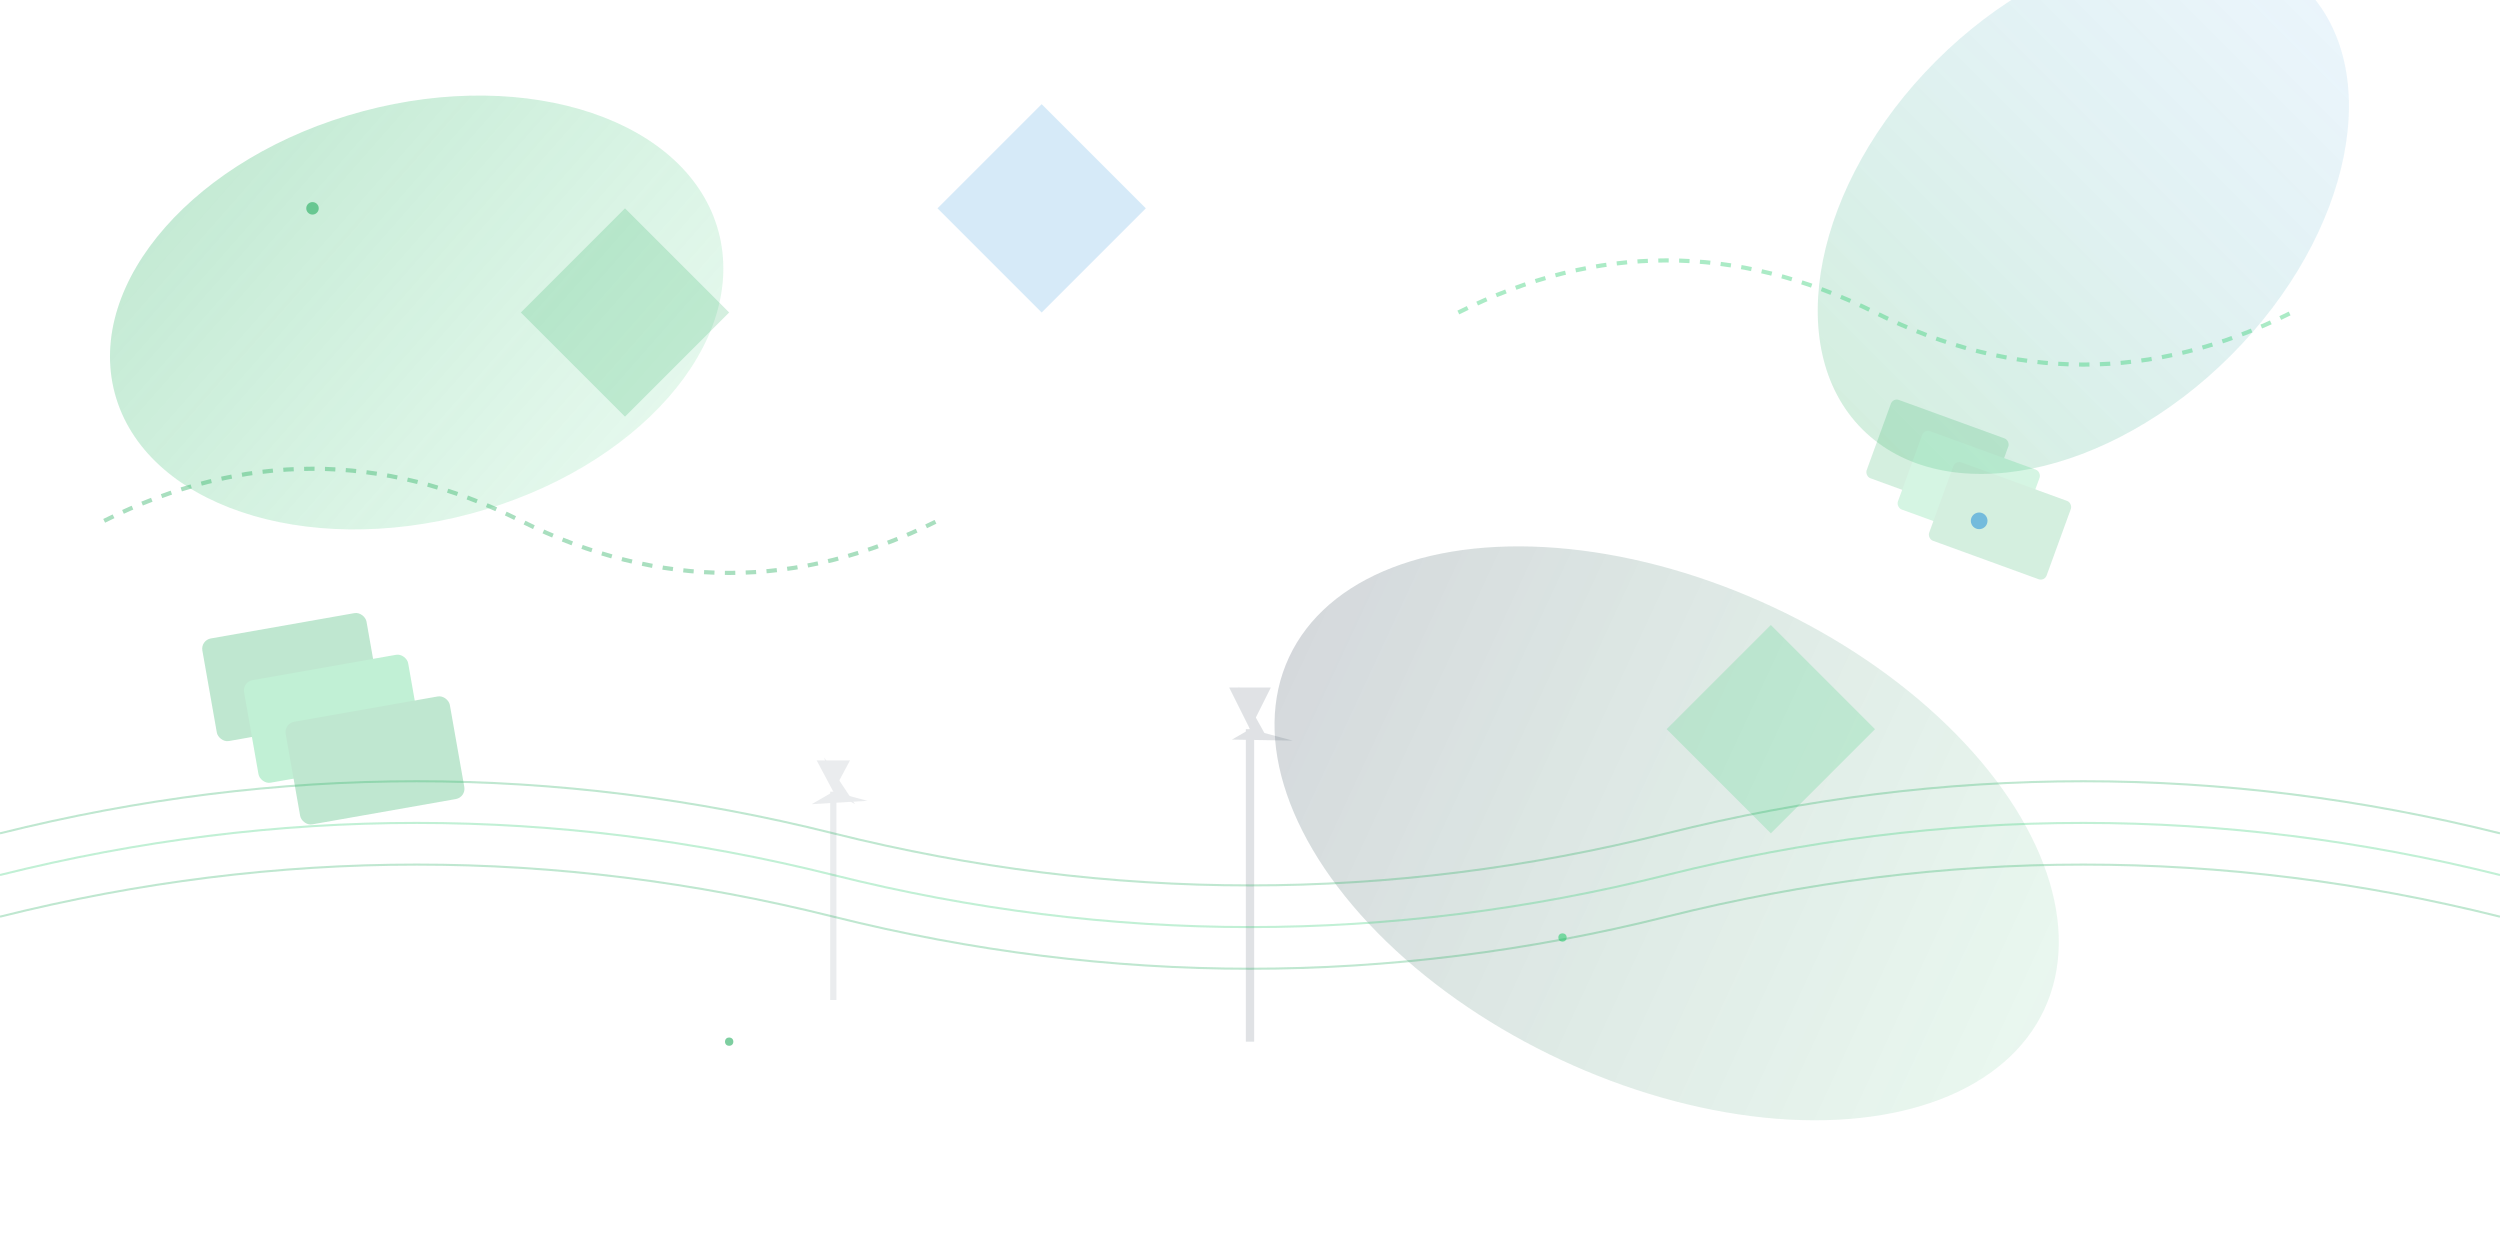 <svg width="1200" height="600" viewBox="0 0 1200 600" fill="none" xmlns="http://www.w3.org/2000/svg">
  <!-- Abstract Background Shapes -->
  <defs>
    <linearGradient id="grad1" x1="0%" y1="0%" x2="100%" y2="100%">
      <stop offset="0%" style="stop-color:#27ae60;stop-opacity:0.3" />
      <stop offset="100%" style="stop-color:#2ecc71;stop-opacity:0.1" />
    </linearGradient>
    <linearGradient id="grad2" x1="0%" y1="0%" x2="100%" y2="0%">
      <stop offset="0%" style="stop-color:#2c3e50;stop-opacity:0.2" />
      <stop offset="100%" style="stop-color:#27ae60;stop-opacity:0.1" />
    </linearGradient>
    <linearGradient id="grad3" x1="0%" y1="0%" x2="0%" y2="100%">
      <stop offset="0%" style="stop-color:#3498db;stop-opacity:0.1" />
      <stop offset="100%" style="stop-color:#27ae60;stop-opacity:0.2" />
    </linearGradient>
  </defs>
  
  <!-- Large Abstract Shapes -->
  <ellipse cx="200" cy="150" rx="150" ry="100" fill="url(#grad1)" transform="rotate(-15 200 150)"/>
  <ellipse cx="800" cy="400" rx="200" ry="120" fill="url(#grad2)" transform="rotate(25 800 400)"/>
  <ellipse cx="1000" cy="100" rx="100" ry="150" fill="url(#grad3)" transform="rotate(45 1000 100)"/>
  
  <!-- Solar Panel Abstract Representations -->
  <g opacity="0.3">
    <rect x="100" y="300" width="80" height="50" rx="5" fill="#27ae60" transform="rotate(-10 140 325)"/>
    <rect x="120" y="320" width="80" height="50" rx="5" fill="#2ecc71" transform="rotate(-10 160 345)"/>
    <rect x="140" y="340" width="80" height="50" rx="5" fill="#27ae60" transform="rotate(-10 180 365)"/>
  </g>
  
  <g opacity="0.2">
    <rect x="900" y="200" width="60" height="40" rx="3" fill="#27ae60" transform="rotate(20 930 220)"/>
    <rect x="915" y="215" width="60" height="40" rx="3" fill="#2ecc71" transform="rotate(20 945 235)"/>
    <rect x="930" y="230" width="60" height="40" rx="3" fill="#27ae60" transform="rotate(20 960 250)"/>
  </g>
  
  <!-- Wind Turbine Silhouettes -->
  <g opacity="0.15">
    <line x1="600" y1="500" x2="600" y2="350" stroke="#2c3e50" stroke-width="4"/>
    <path d="M600 350L590 330L610 330Z" fill="#2c3e50"/>
    <path d="M600 350L585 365L600 340Z" fill="#2c3e50" transform="rotate(120 600 350)"/>
    <path d="M600 350L585 365L600 340Z" fill="#2c3e50" transform="rotate(240 600 350)"/>
  </g>
  
  <g opacity="0.1">
    <line x1="400" y1="480" x2="400" y2="380" stroke="#2c3e50" stroke-width="3"/>
    <path d="M400 380L392 365L408 365Z" fill="#2c3e50"/>
    <path d="M400 380L388 392L400 368Z" fill="#2c3e50" transform="rotate(120 400 380)"/>
    <path d="M400 380L388 392L400 368Z" fill="#2c3e50" transform="rotate(240 400 380)"/>
  </g>
  
  <!-- Energy Flow Lines -->
  <g opacity="0.4">
    <path d="M50 250Q150 200 250 250Q350 300 450 250" stroke="#27ae60" stroke-width="2" fill="none" stroke-dasharray="5,5">
      <animate attributeName="stroke-dashoffset" values="0;-10" dur="2s" repeatCount="indefinite"/>
    </path>
    <path d="M700 150Q800 100 900 150Q1000 200 1100 150" stroke="#2ecc71" stroke-width="2" fill="none" stroke-dasharray="5,5">
      <animate attributeName="stroke-dashoffset" values="0;-10" dur="2.5s" repeatCount="indefinite"/>
    </path>
  </g>
  
  <!-- Abstract Geometric Shapes -->
  <g opacity="0.2">
    <polygon points="300,100 350,150 300,200 250,150" fill="#27ae60"/>
    <polygon points="850,300 900,350 850,400 800,350" fill="#2ecc71"/>
    <polygon points="500,50 550,100 500,150 450,100" fill="#3498db"/>
  </g>
  
  <!-- Floating Particles -->
  <g opacity="0.6">
    <circle cx="150" cy="100" r="3" fill="#27ae60">
      <animate attributeName="cy" values="100;80;100" dur="3s" repeatCount="indefinite"/>
    </circle>
    <circle cx="750" cy="450" r="2" fill="#2ecc71">
      <animate attributeName="cy" values="450;430;450" dur="2.5s" repeatCount="indefinite"/>
    </circle>
    <circle cx="950" cy="250" r="4" fill="#3498db">
      <animate attributeName="cy" values="250;230;250" dur="3.5s" repeatCount="indefinite"/>
    </circle>
    <circle cx="350" cy="500" r="2" fill="#27ae60">
      <animate attributeName="cy" values="500;480;500" dur="2s" repeatCount="indefinite"/>
    </circle>
  </g>
  
  <!-- Wave Patterns -->
  <g opacity="0.3">
    <path d="M0 400Q200 350 400 400T800 400Q1000 350 1200 400" stroke="#27ae60" stroke-width="1" fill="none"/>
    <path d="M0 420Q200 370 400 420T800 420Q1000 370 1200 420" stroke="#2ecc71" stroke-width="1" fill="none"/>
    <path d="M0 440Q200 390 400 440T800 440Q1000 390 1200 440" stroke="#27ae60" stroke-width="1" fill="none"/>
  </g>
</svg>
